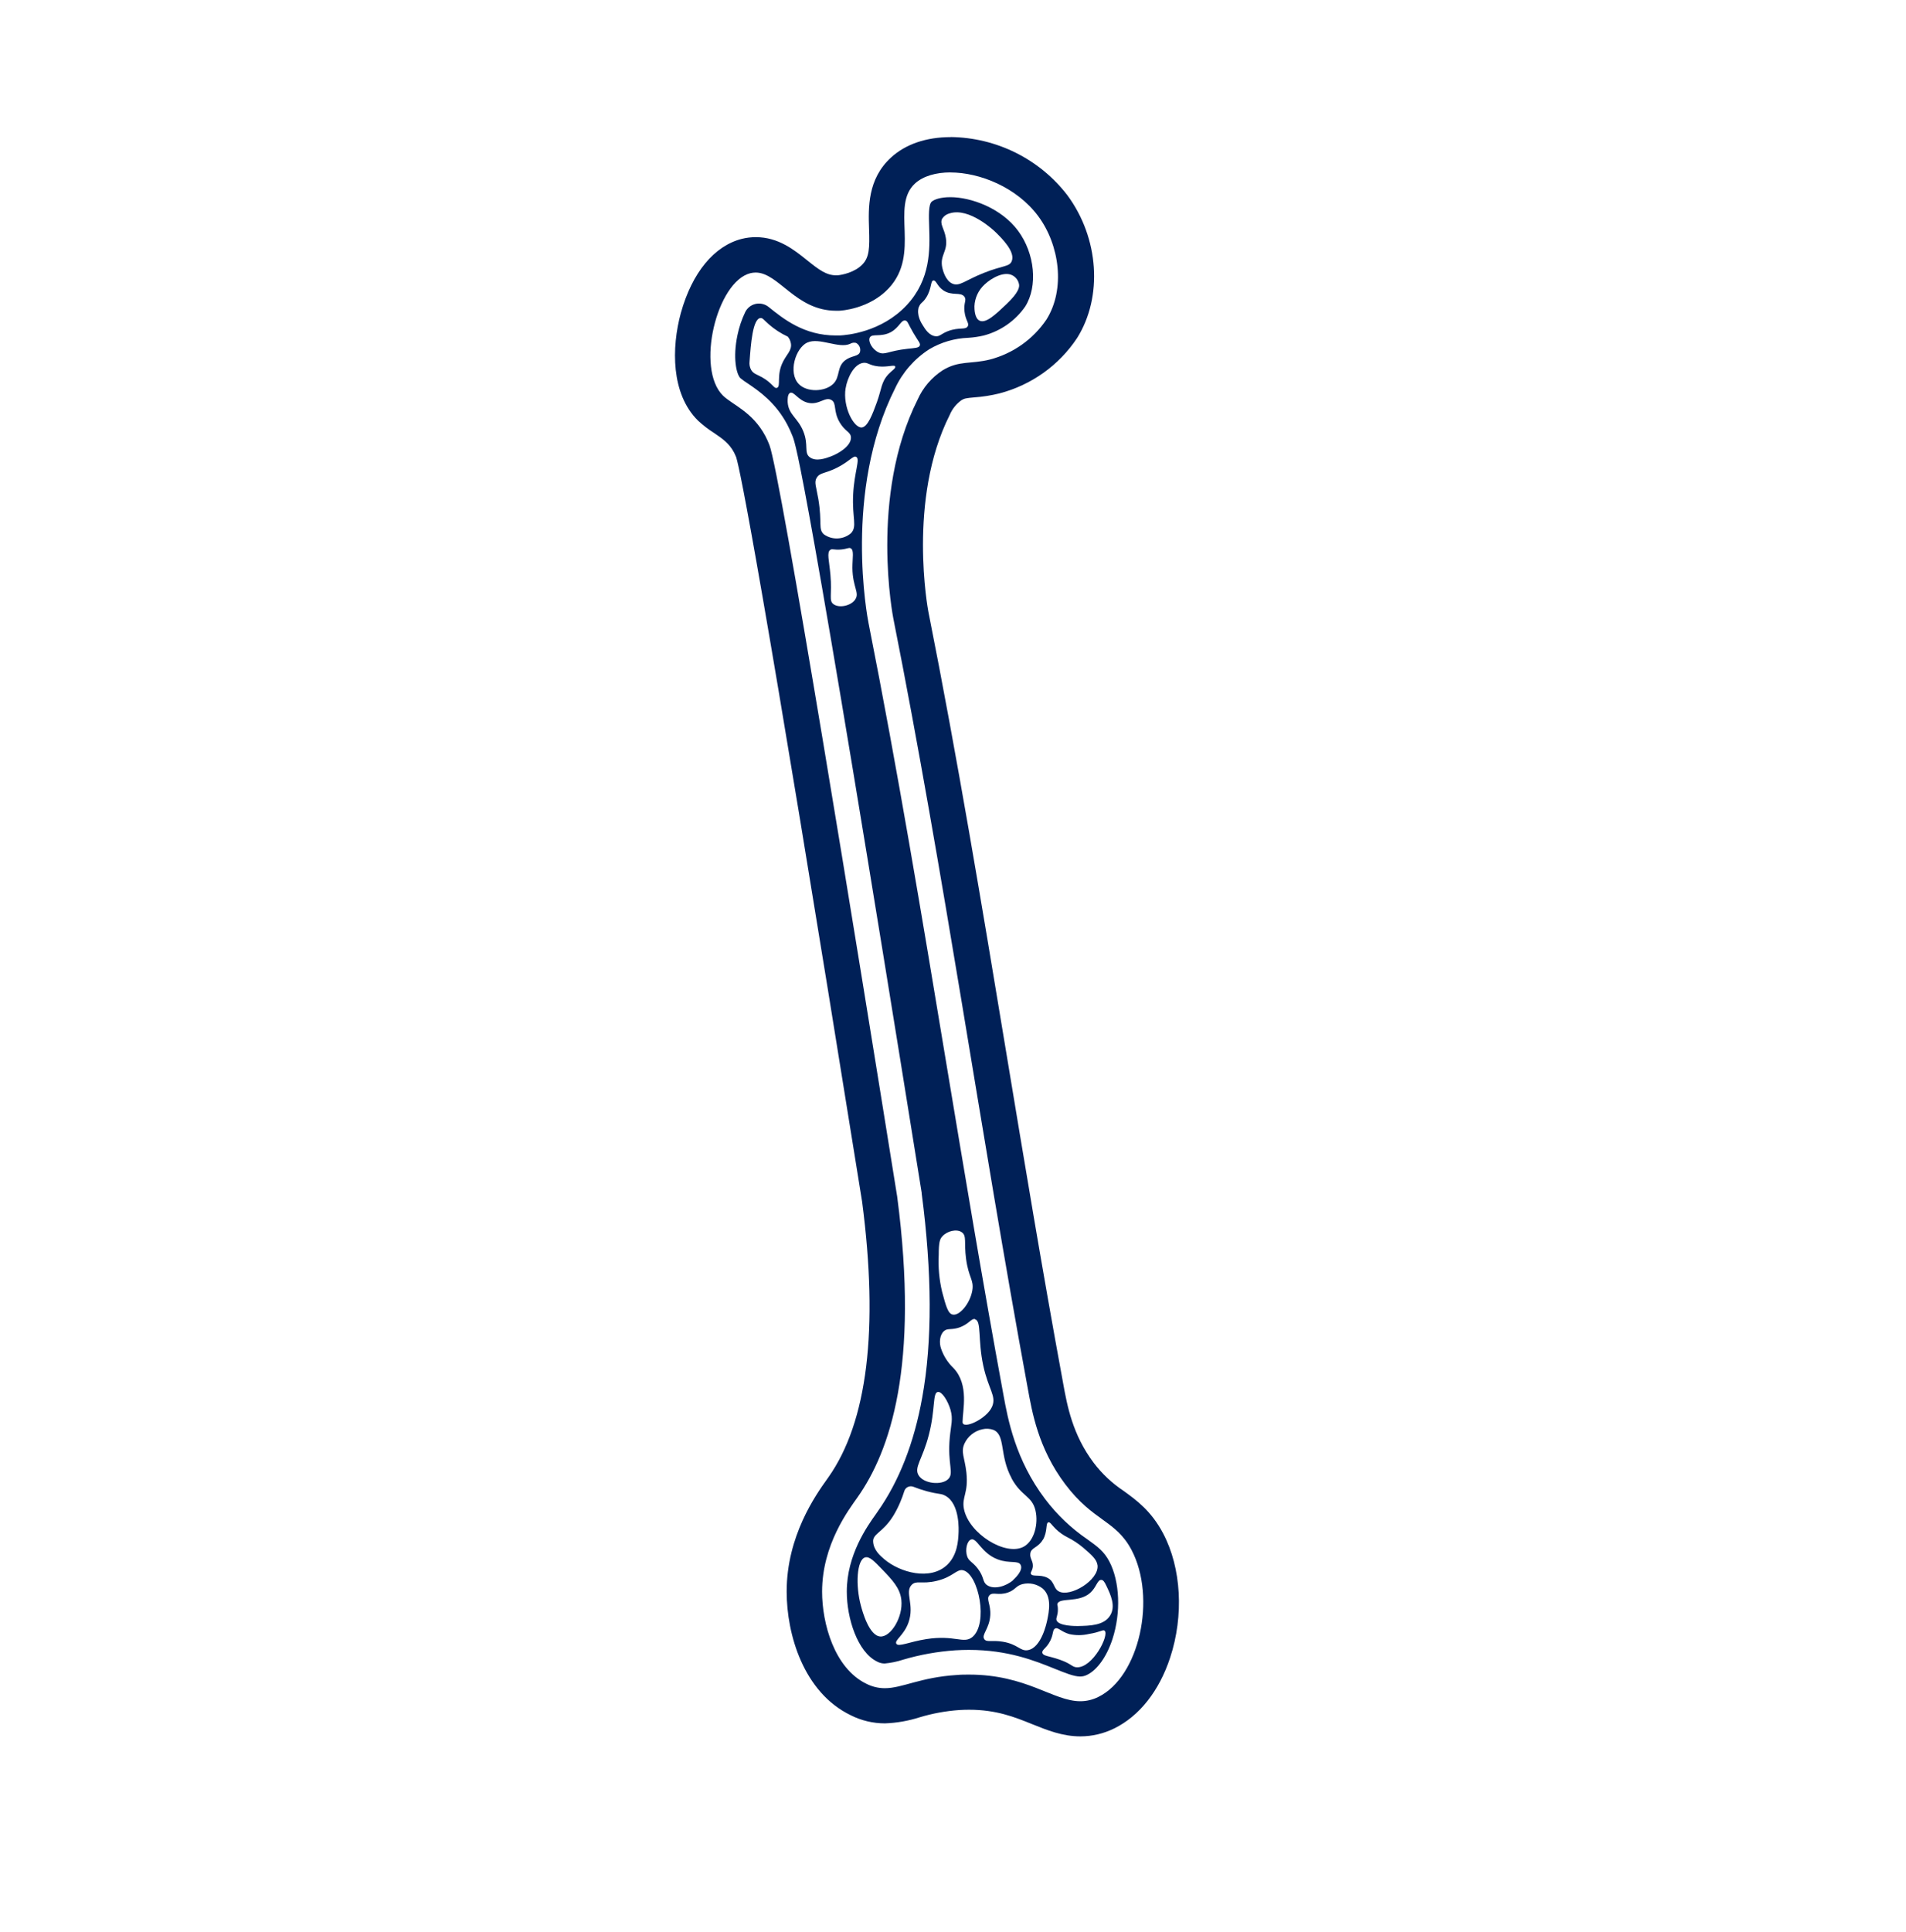 <svg width="75" height="76" viewBox="0 0 75 76" fill="none" xmlns="http://www.w3.org/2000/svg">
  <g clip-path="url(#clip0_240_4578)">
    <g clip-path="url(#clip1_240_4578)">
      <g clip-path="url(#clip2_240_4578)">
        <path
          d="M37.395 6.783C38.557 6.783 40.014 7.37 40.854 8.503C41.694 9.635 41.931 11.369 41.177 12.569C40.655 13.342 39.867 13.9 38.96 14.139C38.204 14.33 37.735 14.171 37.091 14.566C36.66 14.847 36.32 15.244 36.111 15.711C34.196 19.516 35.152 24.325 35.152 24.325C37.148 34.369 38.582 44.515 40.438 54.586C40.609 55.516 40.846 56.961 41.917 58.379C43.03 59.853 43.906 59.787 44.526 60.966C45.515 62.845 44.838 65.95 43.221 66.743C43.001 66.854 42.758 66.913 42.51 66.913C41.445 66.913 40.398 65.866 38.131 65.866C37.978 65.866 37.82 65.866 37.655 65.881C36.213 65.97 35.51 66.401 34.816 66.401C34.562 66.401 34.313 66.34 34.088 66.225C32.828 65.61 32.349 63.851 32.349 62.605C32.349 60.751 33.399 59.381 33.741 58.896C35.026 57.074 36.179 53.734 35.304 47.067C33.752 37.397 30.715 18.653 30.278 17.508C30.231 17.385 30.177 17.265 30.116 17.149C29.608 16.194 28.82 15.922 28.449 15.56C27.371 14.505 28.198 11.077 29.528 10.745C29.595 10.729 29.664 10.721 29.734 10.72C30.642 10.72 31.312 12.222 32.898 12.222H33.011C33.094 12.222 34.21 12.153 34.971 11.339C36.242 9.978 35.026 8.114 36.007 7.216C36.326 6.925 36.829 6.781 37.407 6.781M37.407 5.393C36.447 5.393 35.635 5.67 35.061 6.196C34.131 7.047 34.169 8.178 34.196 9.002C34.222 9.759 34.205 10.113 33.946 10.39C33.64 10.718 33.122 10.818 32.947 10.829H32.903C32.516 10.829 32.229 10.614 31.755 10.233C31.253 9.83 30.627 9.327 29.739 9.327C29.555 9.327 29.371 9.35 29.192 9.394C28.1 9.671 27.232 10.727 26.792 12.308C26.419 13.671 26.4 15.5 27.471 16.548C27.663 16.726 27.871 16.886 28.092 17.026C28.425 17.253 28.689 17.432 28.883 17.795C28.895 17.819 28.936 17.904 28.969 17.985C29.13 18.506 29.937 22.426 33.924 47.267C34.579 52.282 34.134 55.928 32.598 58.103L32.544 58.179C32.108 58.79 30.952 60.409 30.955 62.607C30.955 64.284 31.617 66.565 33.475 67.464C33.892 67.674 34.352 67.784 34.82 67.784C35.282 67.768 35.739 67.688 36.179 67.548C36.689 67.394 37.215 67.297 37.746 67.26C37.878 67.252 38.009 67.248 38.135 67.248C39.206 67.248 39.922 67.535 40.613 67.814C41.201 68.051 41.807 68.296 42.514 68.296C42.977 68.295 43.432 68.187 43.846 67.982C44.833 67.498 45.614 66.51 46.045 65.198C46.59 63.544 46.485 61.673 45.772 60.319C45.303 59.428 44.721 59.007 44.207 58.636C43.759 58.338 43.365 57.968 43.041 57.542C42.201 56.432 41.992 55.277 41.838 54.431L41.82 54.331C41.026 50.029 40.297 45.625 39.591 41.372C38.649 35.682 37.675 29.809 36.529 24.051C36.521 24.01 35.696 19.645 37.369 16.324C37.466 16.09 37.627 15.888 37.834 15.74C37.948 15.671 38.013 15.659 38.338 15.63C38.669 15.607 38.996 15.555 39.318 15.476C40.577 15.15 41.668 14.374 42.383 13.296C43.403 11.671 43.245 9.359 41.999 7.677C41.46 6.976 40.766 6.405 39.971 6.009C39.177 5.613 38.301 5.401 37.411 5.39L37.407 5.393Z"
          fill="#002057" />
        <path
          d="M43.651 61.415C43.439 61.016 43.196 60.839 42.792 60.548C42.153 60.113 41.59 59.577 41.125 58.962C39.952 57.41 39.659 55.818 39.484 54.858L39.466 54.76C38.668 50.434 37.937 46.025 37.226 41.76C36.286 36.094 35.315 30.242 34.177 24.513C34.135 24.302 33.181 19.327 35.22 15.277C35.513 14.649 35.978 14.116 36.562 13.739C37.029 13.462 37.559 13.306 38.102 13.287C38.306 13.274 38.507 13.244 38.706 13.198C39.371 13.023 39.952 12.618 40.342 12.056C40.845 11.255 40.723 9.974 40.062 9.079C39.401 8.184 38.207 7.755 37.394 7.755C36.998 7.755 36.751 7.851 36.66 7.934C36.533 8.05 36.547 8.497 36.562 8.928C36.59 9.795 36.631 10.983 35.68 12.001C34.682 13.07 33.312 13.182 33.047 13.195C32.994 13.195 32.942 13.195 32.89 13.195C31.64 13.195 30.832 12.547 30.243 12.072C30.172 12.015 30.09 11.975 30.002 11.955C29.914 11.934 29.822 11.934 29.734 11.953C29.645 11.973 29.562 12.012 29.491 12.068C29.421 12.124 29.363 12.195 29.324 12.276C29.186 12.564 29.083 12.868 29.019 13.181C28.83 14.073 28.976 14.717 29.134 14.873C29.226 14.948 29.323 15.018 29.424 15.082C29.856 15.375 30.51 15.818 30.979 16.7C31.058 16.852 31.129 17.007 31.191 17.167C31.319 17.503 31.711 18.524 36.268 46.915V46.928V46.941C36.677 50.062 36.688 52.77 36.289 54.969C35.971 56.747 35.381 58.255 34.535 59.453L34.474 59.542C34.128 60.025 33.32 61.157 33.321 62.603C33.321 63.655 33.741 64.976 34.513 65.354C34.603 65.403 34.705 65.429 34.808 65.43C35.056 65.407 35.3 65.357 35.536 65.279C36.204 65.082 36.891 64.959 37.586 64.911C37.766 64.9 37.948 64.894 38.125 64.894C39.665 64.894 40.722 65.322 41.497 65.634C41.907 65.799 42.26 65.942 42.502 65.942C42.6 65.942 42.696 65.918 42.782 65.873C43.179 65.678 43.55 65.155 43.774 64.472C44.114 63.432 44.065 62.202 43.651 61.415ZM40.099 11.187C40.113 11.281 40.11 11.48 39.61 11.957C39.182 12.364 38.794 12.734 38.545 12.612C38.344 12.514 38.344 12.146 38.344 12.043C38.351 11.881 38.39 11.722 38.459 11.575C38.528 11.428 38.626 11.296 38.746 11.187C39.01 10.937 39.532 10.64 39.866 10.845C39.927 10.883 39.98 10.932 40.02 10.991C40.06 11.05 40.087 11.117 40.099 11.187ZM37.079 8.593C37.146 8.493 37.248 8.422 37.366 8.393C38.143 8.142 39.131 9.087 39.178 9.134C39.414 9.366 39.966 9.906 39.81 10.275C39.718 10.497 39.463 10.436 38.718 10.732C37.974 11.027 37.761 11.277 37.481 11.159C37.201 11.041 37.099 10.623 37.079 10.532C36.971 10.029 37.307 9.896 37.219 9.363C37.163 8.993 36.96 8.803 37.079 8.593ZM36.165 12.062C36.225 11.899 36.305 11.924 36.445 11.703C36.669 11.351 36.608 11.052 36.725 11.033C36.841 11.013 36.865 11.246 37.112 11.416C37.462 11.657 37.801 11.464 37.953 11.675C38.044 11.814 37.913 11.903 37.953 12.255C37.992 12.608 38.151 12.709 38.08 12.834C37.992 12.988 37.747 12.859 37.311 13.021C37.022 13.131 36.986 13.241 36.816 13.225C36.562 13.205 36.396 12.934 36.32 12.809C36.252 12.708 36.048 12.382 36.159 12.06L36.165 12.062ZM34.226 13.277C34.314 13.105 34.657 13.277 35.056 13.063C35.396 12.874 35.455 12.575 35.624 12.607C35.721 12.624 35.725 12.724 35.931 13.078C36.137 13.432 36.233 13.506 36.193 13.596C36.152 13.686 35.995 13.688 35.717 13.718C34.938 13.803 34.818 13.982 34.565 13.857C34.311 13.732 34.15 13.422 34.226 13.274V13.277ZM31.769 13.474C32.236 13.257 33.016 13.731 33.459 13.52C33.493 13.499 33.531 13.486 33.57 13.481C33.61 13.476 33.65 13.478 33.688 13.489C33.749 13.523 33.797 13.575 33.825 13.639C33.853 13.702 33.859 13.773 33.842 13.84C33.786 14.025 33.523 13.979 33.274 14.159C32.908 14.426 33.078 14.819 32.782 15.103C32.463 15.41 31.759 15.443 31.43 15.103C31.006 14.662 31.3 13.689 31.769 13.471V13.474ZM30.815 14.22C30.535 14.758 30.745 15.202 30.57 15.256C30.45 15.293 30.399 15.071 29.986 14.839C29.781 14.726 29.645 14.701 29.557 14.549C29.501 14.447 29.48 14.33 29.495 14.215C29.543 13.55 29.616 12.536 29.925 12.509C30.013 12.501 30.051 12.58 30.247 12.752C30.473 12.95 30.726 13.115 31 13.241C31.066 13.32 31.108 13.416 31.123 13.518C31.16 13.78 30.961 13.933 30.815 14.218V14.22ZM31.608 16.961C31.388 16.423 31.023 16.313 30.994 15.811C30.994 15.743 30.979 15.505 31.09 15.453C31.239 15.382 31.407 15.748 31.79 15.841C32.228 15.945 32.467 15.587 32.715 15.733C32.936 15.862 32.774 16.163 33.044 16.619C33.258 16.978 33.464 16.978 33.484 17.194C33.506 17.534 33.006 17.838 32.684 17.956C32.494 18.026 32.113 18.166 31.868 17.987C31.623 17.808 31.83 17.504 31.608 16.961ZM33.654 23.579C33.481 23.835 33.012 23.928 32.794 23.761C32.607 23.622 32.746 23.395 32.677 22.611C32.63 22.056 32.52 21.721 32.677 21.623C32.76 21.571 32.817 21.639 33.097 21.613C33.346 21.589 33.401 21.526 33.475 21.566C33.615 21.641 33.541 21.938 33.542 22.342C33.552 23.104 33.832 23.314 33.654 23.575V23.579ZM33.572 19.44C33.523 20.375 33.745 20.71 33.482 20.975C33.336 21.099 33.152 21.17 32.959 21.178C32.767 21.186 32.577 21.129 32.421 21.018C32.187 20.814 32.359 20.576 32.201 19.63C32.114 19.118 32.026 18.965 32.141 18.783C32.271 18.578 32.469 18.635 32.952 18.388C33.435 18.141 33.575 17.906 33.69 17.971C33.858 18.048 33.617 18.553 33.572 19.436V19.44ZM33.274 15.277C33.34 14.86 33.605 14.322 33.965 14.272C34.153 14.245 34.202 14.373 34.565 14.411C34.927 14.448 35.19 14.337 35.225 14.411C35.26 14.484 35.099 14.57 34.964 14.714C34.669 15.027 34.696 15.295 34.503 15.825C34.334 16.288 34.146 16.796 33.904 16.814C33.592 16.823 33.157 16.008 33.274 15.268V15.277ZM41.035 60.569C41.231 60.237 41.136 59.905 41.254 59.875C41.325 59.861 41.378 59.977 41.549 60.143C41.682 60.271 41.833 60.378 41.998 60.462C42.225 60.575 42.436 60.715 42.629 60.878C42.95 61.156 43.16 61.333 43.188 61.572C43.245 62.154 42.108 62.839 41.66 62.591C41.444 62.473 41.502 62.202 41.209 62.056C40.916 61.911 40.621 62.034 40.566 61.902C40.542 61.844 40.6 61.811 40.631 61.686C40.695 61.429 40.514 61.317 40.541 61.113C40.565 60.864 40.839 60.892 41.035 60.56V60.569ZM39.809 58.155C40.2 58.87 40.614 58.83 40.748 59.421C40.863 59.926 40.705 60.596 40.291 60.83C39.579 61.228 38.122 60.323 37.93 59.349C37.838 58.873 38.115 58.736 38.027 57.917C37.965 57.339 37.794 57.112 37.955 56.772C38.021 56.632 38.118 56.509 38.24 56.413C38.361 56.317 38.503 56.249 38.655 56.217C38.799 56.183 38.95 56.191 39.089 56.24C39.578 56.443 39.315 57.242 39.809 58.147V58.155ZM39.872 62.147C39.592 62.392 39.123 62.534 38.846 62.351C38.645 62.219 38.746 62.048 38.469 61.689C38.259 61.419 38.129 61.419 38.057 61.214C37.971 60.961 38.048 60.608 38.212 60.552C38.445 60.474 38.605 61.085 39.256 61.333C39.724 61.511 40.069 61.36 40.163 61.553C40.257 61.745 40.013 62.012 39.872 62.138V62.147ZM38.37 51.892C38.627 51.96 38.471 52.686 38.69 53.709C38.895 54.662 39.217 54.905 39.039 55.324C38.834 55.809 37.876 56.249 37.876 55.931C37.876 55.485 38.143 54.471 37.523 53.813C37.299 53.6 37.13 53.337 37.031 53.046C36.95 52.818 36.972 52.504 37.148 52.352C37.279 52.241 37.39 52.309 37.672 52.237C38.119 52.114 38.21 51.841 38.37 51.884V51.892ZM36.938 49.367C36.938 48.863 36.982 48.734 37.078 48.631C37.268 48.416 37.647 48.326 37.847 48.468C38.048 48.609 37.93 48.866 38.013 49.503C38.112 50.26 38.329 50.335 38.261 50.752C38.176 51.265 37.759 51.759 37.49 51.706C37.299 51.669 37.219 51.358 37.071 50.807C36.958 50.333 36.913 49.845 36.938 49.358V49.367ZM36.551 56.429C36.813 55.415 36.691 54.786 36.901 54.75C37.066 54.719 37.301 55.109 37.4 55.444C37.51 55.821 37.422 56.039 37.374 56.532C37.271 57.61 37.563 57.949 37.3 58.187C37.037 58.426 36.361 58.358 36.154 58.039C35.946 57.72 36.299 57.419 36.551 56.429ZM35.127 59.657C35.239 59.48 35.335 59.294 35.416 59.102C35.48 58.954 35.536 58.803 35.584 58.649C35.594 58.614 35.612 58.581 35.636 58.553C35.66 58.525 35.69 58.502 35.723 58.486C35.757 58.47 35.793 58.461 35.83 58.459C35.868 58.458 35.905 58.464 35.939 58.477C36.109 58.545 36.283 58.602 36.46 58.651C36.978 58.79 37.02 58.73 37.205 58.835C37.779 59.155 37.724 60.2 37.717 60.319C37.703 60.596 37.675 61.151 37.282 61.539C36.615 62.188 35.411 61.852 34.794 61.326C34.633 61.188 34.374 60.968 34.357 60.633C34.339 60.327 34.733 60.276 35.127 59.657ZM34.647 64.368C34.198 64.349 33.934 63.373 33.874 63.147C33.66 62.355 33.712 61.353 34.042 61.256C34.212 61.207 34.405 61.408 34.718 61.734C35.109 62.141 35.419 62.463 35.468 62.932C35.539 63.604 35.056 64.385 34.647 64.368ZM38.258 64.392C37.913 64.669 37.572 64.295 36.45 64.47C35.785 64.574 35.351 64.792 35.27 64.651C35.189 64.511 35.566 64.329 35.748 63.819C35.998 63.114 35.588 62.632 35.872 62.338C36.06 62.144 36.263 62.321 36.852 62.181C37.523 62.022 37.64 61.698 37.906 61.765C38.513 61.925 38.899 63.867 38.259 64.392H38.258ZM40.449 64.904C40.146 64.958 40.059 64.671 39.456 64.572C39.028 64.502 38.825 64.607 38.731 64.472C38.608 64.295 38.934 64.067 38.966 63.533C38.993 63.097 38.795 62.897 38.932 62.748C39.07 62.598 39.273 62.77 39.658 62.638C39.968 62.53 39.967 62.374 40.237 62.306C40.374 62.273 40.517 62.272 40.654 62.302C40.792 62.333 40.92 62.394 41.03 62.482C41.398 62.804 41.276 63.393 41.208 63.722C41.185 63.83 40.982 64.808 40.449 64.904ZM42.374 65.579C42.179 65.572 42.168 65.44 41.693 65.277C41.273 65.129 41.048 65.139 41.016 65.014C40.983 64.889 41.182 64.837 41.334 64.521C41.464 64.25 41.409 64.105 41.521 64.051C41.633 63.996 41.756 64.181 42.081 64.274C42.336 64.33 42.601 64.327 42.855 64.266C43.3 64.196 43.406 64.082 43.468 64.142C43.652 64.318 43.002 65.601 42.374 65.579ZM43.684 63.54C43.442 63.938 42.883 63.945 42.411 63.956C42.355 63.956 41.647 63.965 41.572 63.723C41.544 63.627 41.632 63.548 41.627 63.29C41.627 63.137 41.593 63.136 41.608 63.085C41.686 62.818 42.448 63.056 42.9 62.65C43.147 62.431 43.18 62.129 43.338 62.142C43.403 62.142 43.46 62.209 43.536 62.376C43.706 62.728 43.91 63.173 43.684 63.54Z"
          fill="#002057" />
      </g>
    </g>
  </g>
  <defs>
    <clipPath id="clip0_240_4578">
      <rect y="0.5" width="75" height="75" rx="6" fill="white" />
    </clipPath>
    <clipPath id="clip1_240_4578">
      <rect width="75" height="75" fill="white" transform="translate(0 0.5)" />
    </clipPath>
    <clipPath id="clip2_240_4578">
      <rect width="75" height="75" fill="white" transform="translate(0 0.5)" />
    </clipPath>
  </defs>
</svg>